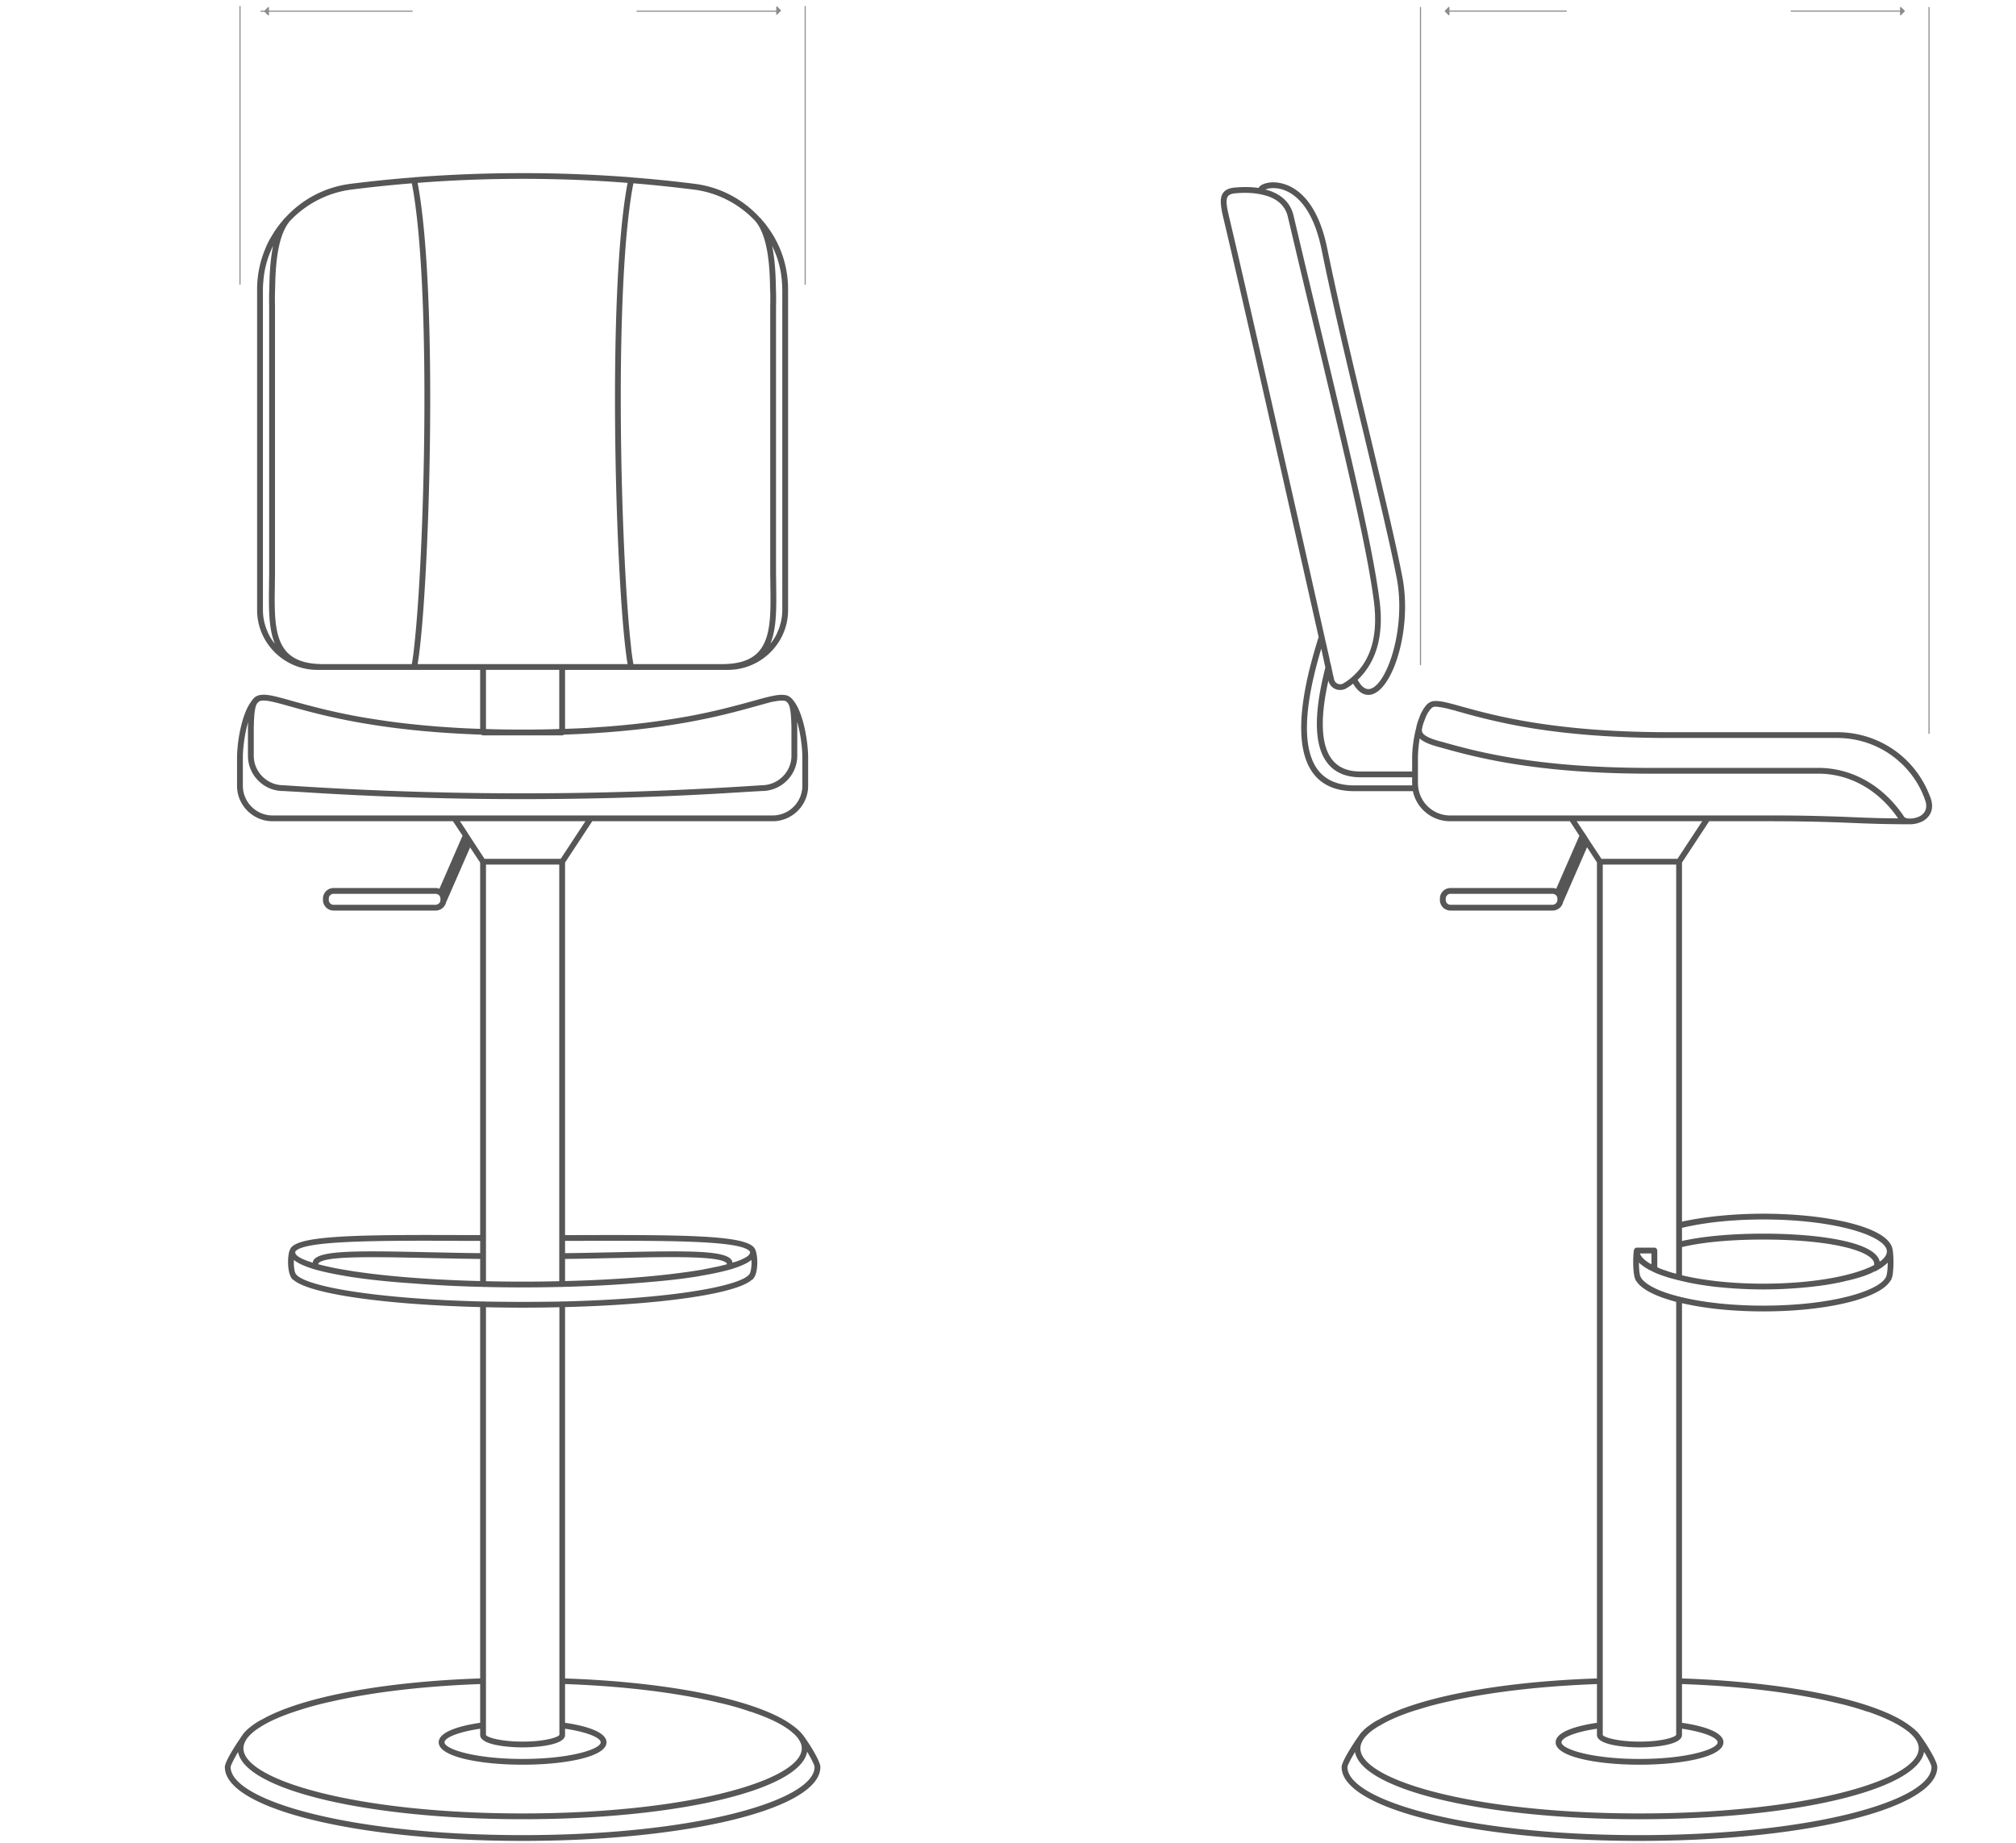 <svg xmlns="http://www.w3.org/2000/svg" width="269" height="246" viewBox="-10 0 229 246">
    <g fill="none" fill-rule="evenodd">
        <path stroke="#8C8C8C" stroke-linecap="round" stroke-linejoin="round" stroke-width=".15" d="M159.541 1v87.717M227.395 1v96.88M179 1.48h-15.666M223.728 1.48H209"/>
        <path fill="#8C8C8C" d="M162.843 1.48l.49.489V.992z"/>
        <path stroke="#8C8C8C" stroke-linecap="round" stroke-linejoin="round" stroke-width=".15" d="M163.333 1.968l-.49-.488.49-.488z"/>
        <path fill="#8C8C8C" d="M223.604 1.968l.49-.488-.49-.488z"/>
        <path stroke="#8C8C8C" stroke-linecap="round" stroke-linejoin="round" stroke-width=".15" d="M223.603.992l.491.488-.49.488zM2.024.86v37.06M25 1.497H4.817"/>
        <path fill="#8C8C8C" d="M5.325 1.497l.491.488v-.976z"/>
        <path stroke="#8C8C8C" stroke-linecap="round" stroke-linejoin="round" stroke-width=".15" d="M5.816 1.985l-.49-.488.49-.488zM77.439.858V37.92M55 1.497h18.646"/>
        <path fill="#8C8C8C" d="M73.647 1.894l.49-.488-.49-.489z"/>
        <path stroke="#8C8C8C" stroke-linecap="round" stroke-linejoin="round" stroke-width=".15" d="M73.647 1.894l.49-.488-.49-.488z"/>
        <g fill="#565656">
            <path d="M188.768 233.212c2.096 0 5.665-.348 5.665-1.66v-.83c3.008.445 4.754 1.216 4.754 1.814 0 .907-4.055 2.219-10.419 2.219-6.363 0-10.418-1.312-10.418-2.219 0-.598 1.746-1.37 4.734-1.813v.83c0 1.311 3.57 1.659 5.684 1.659zm33.001-66.174c0 .444-.33.907-.95 1.35-.563-2.758-8.615-3.742-15.54-3.742-3.745 0-7.819.29-10.846.984v-1.756c2.814-.675 6.538-1.119 10.845-1.119 9.352 0 15.987 2.084 16.472 4.052v.038a.72.72 0 0 1 .019.193zm-31.41.348v1.35c-.077-.039-.174-.096-.252-.135a2.724 2.724 0 0 1-.35-.232c-.096-.077-.212-.154-.31-.231l-.252-.25a2.277 2.277 0 0 1-.33-.464v-.02c0-.018 0-.038-.019-.057v-.058h1.513v.097zm4.074 2.797v-3.743c2.503-.598 6.15-1.003 10.845-1.003 9.623 0 14.803 1.678 14.803 3.26 0 .058 0 .097-.039.155-2.6 1.37-7.954 2.47-14.764 2.47-4.307 0-8.031-.445-10.845-1.12v-.019zm27.22.231c0 .02-.02.04-.02.058-.97 1.852-7.333 3.782-16.355 3.782-4.326 0-8.031-.444-10.845-1.12-.135-.019-.252-.057-.388-.096-.135-.019-.252-.058-.388-.096-2.114-.56-3.608-1.274-4.345-2.007a1.616 1.616 0 0 1-.369-.463c-.02-.019-.02-.038-.039-.058a.256.256 0 0 0-.058-.154 5.46 5.46 0 0 1-.136-1.003v-.097c-.02-.192-.02-.424-.02-.636v-.02c.098.116.214.213.35.31.233.192.524.385.834.559.156.096.31.173.485.25.078.04.136.078.214.116l.02.02c.057 0 .096.038.154.057.117.058.253.116.388.174.272.097.544.212.854.309.504.173 1.067.347 1.668.482.136.058.253.077.388.096.117.04.253.078.388.097 1.3.328 2.775.56 4.307.752 2.096.232 4.327.367 6.538.367 2.212 0 4.463-.135 6.558-.367l.931-.115a34.107 34.107 0 0 0 3.434-.618s.02-.019.039-.019a19.619 19.619 0 0 0 2.173-.579 10.383 10.383 0 0 0 1.552-.617l.02-.02c0-.019.019-.019.019-.019.252-.058.446-.173.66-.308.29-.155.542-.328.756-.521.174-.116.33-.251.465-.405 0 .694-.058 1.37-.174 1.755 0 .039-.02.077-.02.097-.019.019-.019.038-.038.057zm-37.793 53.557V115.392h9.797v54.598c-.29-.058-.543-.135-.795-.212-.35-.116-.66-.232-.97-.328-.155-.058-.31-.116-.446-.174-.117-.058-.214-.096-.31-.154v-2.219c0-.02 0-.058-.02-.077a.36.36 0 0 0-.369-.309h-2.27a.383.383 0 0 0-.426.251c0 .02-.02.02-.02.039 0 .038 0 .058-.02.077-.135.984-.135 2.797.117 3.646 0 .039.02.097.04.135a.73.73 0 0 0 .115.251h.02c.66 1.138 2.6 2.103 5.354 2.836V231.533c-.116.328-1.92.907-4.889.907-2.968 0-4.772-.579-4.908-.888v-7.581zM159.861 96.775c.04-.154.078-.29.136-.425l.02-.057.252-.656c.058-.135.136-.27.194-.386a1.08 1.08 0 0 1 .194-.29c.058-.096.116-.193.194-.27a1.13 1.13 0 0 1 .427-.347c.097-.02.194-.02.33-.02h.077c.097 0 .194.02.31.04.156.019.33.038.524.077.272.057.582.115.912.212.214.058.446.115.699.173.213.078.426.135.66.193a82.651 82.651 0 0 0 9.777 2.2c4.501.713 10.36 1.273 18.062 1.273h22.486c3.24 0 6.227 1.215 8.478 3.299.232.212.465.424.66.656a12.236 12.236 0 0 1 2.483 3.955.37.37 0 0 1 .058.193c.194.444.252.81.213 1.119v.038c-.058.598-.446.965-.834 1.177-.02 0-.02.02-.039.02a2.944 2.944 0 0 1-1.532.289h-.02c-.252-.039-.427-.116-.485-.193-2.755-4.167-6.945-6.56-11.466-6.56h-22.504c-15.366 0-23.378-2.257-27.685-3.472l-.446-.116c-1.242-.347-1.96-.714-2.193-1.119-.097-.193-.097-.405-.02-.675 0-.097.04-.212.078-.328zM140.674 25.18c1.552.309 4.365 1.775 5.665 8.123 1.591 7.813 3.764 16.861 5.685 24.848 1.765 7.39 3.453 14.393 4.345 19.023 1.261 6.598-1.241 14.006-3.453 14.74-.64.211-1.222-.194-1.765-1.178 1.978-1.871 3.666-5.112 2.91-10.707-.95-7.119-3.298-16.977-7.567-34.9-1.164-4.862-2.463-10.283-3.9-16.38-.407-1.736-1.706-2.932-3.743-3.453.33-.154.989-.27 1.823-.116zm-4.54.56c.718 0 1.494.058 2.232.231 1.59.328 3.045 1.158 3.472 2.952a3593.69 3593.69 0 0 0 3.9 16.38c4.268 17.903 6.615 27.761 7.566 34.822.601 4.515-.31 7.872-2.716 10.071a7.399 7.399 0 0 1-1.3.984.832.832 0 0 1-.795.077.844.844 0 0 1-.485-.598 43.484 43.484 0 0 1-.35-1.601c-.058-.25-.116-.502-.194-.772v-.02c-.038-.25-.097-.5-.155-.77-.155-.637-.29-1.313-.465-2.026-.02-.116-.059-.251-.078-.386-.039-.135-.058-.27-.097-.405-1.436-6.406-3.453-15.415-5.51-24.463-2.813-12.444-5.665-25.004-7.12-31.12-.29-1.234-.562-2.392-.194-2.893.155-.232.505-.367 1.028-.405.388-.039.815-.058 1.261-.058zm14.551 79.08c-2.173 0-3.822-.714-4.85-2.084-2.89-3.858-.757-12.077.465-16.167.194.926.388 1.756.544 2.527-1.048 4.13-1.999 9.705.213 12.656.97 1.312 2.483 1.988 4.482 1.988h6.887v.81c0 .096 0 .173.02.27h-7.761zm8.575.386a2.362 2.362 0 0 1-.039-.386c-.02-.097-.02-.174-.02-.27v-3.415c0-.714.078-1.66.234-2.585.426.424 1.203.772 2.367 1.1l.426.115c4.346 1.216 12.436 3.492 27.918 3.492H212.63c4.171 0 8.032 2.161 10.632 5.962-2.309 0-4.113-.078-6.034-.155a248.023 248.023 0 0 0-11.407-.231H163.49a4.277 4.277 0 0 1-4.152-3.241 2.265 2.265 0 0 1-.078-.386zm21.845 5.498l-.718-1.1h16.743l-3.298 5.017h-10.146l-1.572-2.373-.485-.772-.524-.772zm-29.198 121.447c.175-.251.408-.521.68-.772.29-.27.64-.54 1.047-.791.136-.097.29-.193.465-.27 1.184-.733 2.775-1.409 4.734-2.045.02 0 .04-.02.058-.02.04 0 .097-.019.136-.038.04 0 .078-.02.117-.02 1.222-.405 2.6-.771 4.093-1.1 5.219-1.195 11.97-2.044 19.847-2.333v5.17c-3.162.463-5.51 1.331-5.51 2.604 0 1.968 5.626 2.99 11.194 2.99 5.568 0 11.195-1.022 11.195-2.99 0-1.273-2.348-2.141-5.53-2.604v-5.17c8.207.289 15.191 1.215 20.488 2.488 1.552.348 2.948.753 4.19 1.177.058 0 .097.02.136.039.02 0 .039.019.058.019h.02c.019 0 .058.02.077.02.02 0 .058.019.078.019.02 0 .058.019.077.038 2.154.753 3.822 1.601 4.909 2.431.155.116.31.232.446.367.155.135.29.289.427.424.058.058.097.116.155.193.35.463.524.907.524 1.37 0 4.186-14.978 8.681-37.25 8.681-22.29 0-37.249-4.495-37.249-8.681 0-.386.136-.791.388-1.177v-.02zm36.861 12.771c-23.32 0-38.975-4.688-38.975-9.087.019-.25.465-1.119 1.008-2.006.951 5.074 17.286 8.971 37.967 8.971 20.701 0 37.056-3.916 37.968-8.99.543.887.989 1.755.989 2.025 0 4.4-15.656 9.087-38.957 9.087zm-25.86-124.803v-.193c0-.347.29-.637.64-.637h13.619c.058 0 .116 0 .174.039a.604.604 0 0 1 .466.598v.193a.61.61 0 0 1-.33.54.589.589 0 0 1-.31.097h-13.62c-.349 0-.64-.29-.64-.637zm63.032 111.163a2.64 2.64 0 0 0-.33-.328c-.038-.057-.097-.096-.155-.154-.155-.135-.31-.25-.485-.386-4.326-3.395-15.986-5.903-30.537-6.405v-50.083c2.95.694 6.733 1.1 10.845 1.1 8.498 0 15.58-1.718 16.976-4.11a.198.198 0 0 0 .097-.116c.02-.019.02-.077.02-.096.038-.058.058-.135.096-.212v-.02c.233-.849.233-2.874.059-3.742-.544-3.087-9.119-4.746-17.248-4.746-3.783 0-7.702.366-10.845 1.06v-47.922l3.628-5.518h7.76c5.433 0 8.595.116 11.389.232 2.328.096 4.52.174 7.624.174h.04c.542 0 1.144-.135 1.668-.406.601-.328 1.881-1.33.911-3.492-1.998-5.112-6.848-8.392-12.338-8.392h-22.486c-15.268 0-23.3-2.238-27.626-3.434-1.94-.54-3.124-.868-3.939-.675a1.72 1.72 0 0 0-.814.579 3.68 3.68 0 0 0-.292.405.91.91 0 0 0-.135.231 4.137 4.137 0 0 0-.272.502l-.252.656-.117.328a4.714 4.714 0 0 0-.155.56c-.02.077-.058.173-.058.27-.369 1.389-.543 2.932-.543 3.993v1.833h-6.887c-1.766 0-3.027-.56-3.861-1.679-1.727-2.334-1.261-6.733-.427-10.456.116.52.466.926.95 1.138.195.077.408.116.622.116.31 0 .62-.077.873-.251.29-.174.582-.367.853-.598.699 1.196 1.455 1.505 2.037 1.505.214 0 .408-.039.563-.097 2.813-.926 5.277-8.816 3.977-15.607-.892-4.67-2.58-11.653-4.346-19.061-1.92-7.987-4.093-17.036-5.684-24.83-1.824-8.913-6.655-8.894-7.605-8.797-.68.077-1.339.308-1.552.733-.931-.135-1.98-.154-3.124-.058-.776.058-1.3.29-1.61.714-.233.328-.31.714-.31 1.177 0 .675.174 1.485.388 2.373 2.522 10.591 9.254 40.572 12.668 55.736l-.097.29c-1.106 3.645-4.035 13.35-.64 17.883 1.183 1.582 3.026 2.393 5.471 2.393h7.838a5.07 5.07 0 0 0 4.966 4.012h15.987l1.26 1.93v.019l-3.084 7.061a1.357 1.357 0 0 0-.485-.096h-13.62c-.795 0-1.416.636-1.416 1.408v.193c0 .772.621 1.408 1.417 1.408h13.619c.679 0 1.26-.482 1.397-1.119v-.019c.02-.02.02-.039.039-.058l3.162-7.254 1.32 2.026v108.906c-13.193.444-23.98 2.547-29.121 5.498-.175.078-.35.174-.505.27-.155.097-.31.193-.446.29-.175.116-.35.25-.504.367-.156.115-.31.25-.447.366l-.388.386a2.046 2.046 0 0 1-.194.231l-.116.174c-.679.945-2.347 3.492-2.347 4.244 0 5.537 17.46 9.859 39.751 9.859 22.272 0 39.733-4.322 39.733-9.859 0-.887-1.998-3.955-2.56-4.553zM9.487 166.942c1.183-1.158 8.226-1.35 17.189-1.35 1.901 0 3.88.019 5.917.019h1.475v1.64c-2.31-.02-4.501-.078-6.538-.116-9.41-.212-14.357-.27-15.54.868-.156.154-.253.328-.253.52-1.532-.462-2.347-.945-2.347-1.369 0-.039 0-.116.097-.212zm37.404-1.331c11.602-.039 21.652-.078 23.087 1.33.039.04.058.078.078.117.02.038.02.077.02.096a.44.44 0 0 1-.137.309 1.207 1.207 0 0 1-.407.328c-.175.115-.388.212-.64.328-.136.058-.272.115-.427.173l-.35.116c-.135.039-.251.077-.387.116 0-.193-.097-.367-.252-.521-1.184-1.138-6.131-1.08-15.54-.868-2.037.038-4.23.096-6.538.116v-1.64h1.493zm-7.158 67.6c2.114 0 5.665-.347 5.665-1.659v-.83c3.007.445 4.753 1.216 4.753 1.814 0 .907-4.055 2.219-10.418 2.219-6.364 0-10.419-1.312-10.419-2.219 0-.598 1.746-1.37 4.754-1.813v.83c0 1.311 3.55 1.659 5.665 1.659zm27.238-64.475c-.252.077-.524.135-.815.212a8.275 8.275 0 0 1-.737.155c-.504.115-1.048.212-1.61.328-4.249.733-10.515 1.35-18.411 1.543v-2.952c2.308-.02 4.52-.077 6.557-.116 7.508-.173 13.988-.308 14.977.656.058.058.058.097.058.135 0 .02 0 .02-.019.039zm-32.127-3.897v-49.447h9.778v55.601c-1.572.039-3.202.058-4.89.058-1.687 0-3.317-.02-4.888-.058v-6.154zm0-75.434h9.778v7.89c-1.553.059-3.182.078-4.89.078-1.707 0-3.336-.02-4.888-.077v-7.89zm38.84-55.022c.194.579.349 1.177.465 1.775.059.308.097.617.136.945.02.135.039.309.039.463.039.347.058.714.058 1.08v42.772c0 .25-.02.502-.039.733a7.11 7.11 0 0 1-.31 1.447 3.374 3.374 0 0 1-.233.617 4.634 4.634 0 0 1-.29.637 6.385 6.385 0 0 1-.719 1.061c.854-2.064.815-4.842.776-7.736 0-.637-.02-1.273-.02-1.93V40.77c.02-.676.02-1.486-.018-2.315-.02-1.679-.117-3.762-.505-5.653.252.52.466 1.042.66 1.582zm-11.156-9.087a13.6 13.6 0 0 1 8.323 4.283c.02.02.02.039.039.058 1.59 2.026 1.824 5.98 1.862 8.836.04.83.04 1.62.02 2.296v35.479c0 .656.02 1.312.02 1.948.058 3.82.096 7.1-1.708 8.933-1.009 1.003-2.541 1.504-4.734 1.504H54.516a30.757 30.757 0 0 1-.33-2.45c-1.3-11.594-2.25-44.816 0-59.806.097-.676.213-1.312.33-1.91 2.677.212 5.354.501 8.012.83zm-36.803-.887c4.656-.367 9.332-.54 14.008-.54 4.675 0 9.35.173 14.007.54-2.852 15.048-1.533 55.196 0 64.224H25.726c1.532-9.028 2.851-49.176 0-64.224zm-12.61 64.224c-2.192 0-3.725-.501-4.734-1.504-1.804-1.833-1.765-5.113-1.707-8.933 0-.636.02-1.292.02-1.948v-35.48c-.02-.675-.02-1.466.019-2.314.038-2.836.271-6.791 1.862-8.817.02-.02.02-.039.039-.058a13.652 13.652 0 0 1 8.323-4.283 184.67 184.67 0 0 1 8.012-.83c.117.599.233 1.235.33 1.91 2.25 14.99 1.3 48.213 0 59.807a30.757 30.757 0 0 1-.33 2.45H13.115zm-7.45-4.418a3.374 3.374 0 0 1-.233-.617 7.11 7.11 0 0 1-.31-1.447 8.81 8.81 0 0 1-.039-.733V38.647c0-.367.02-.734.058-1.08 0-.155.02-.329.039-.464.039-.328.078-.637.136-.945.116-.598.271-1.196.465-1.775.194-.54.408-1.061.66-1.582-.388 1.89-.485 3.974-.504 5.633-.04.85-.04 1.66-.02 2.335v35.479c0 .656-.02 1.292-.02 1.929-.038 2.894-.077 5.672.777 7.736a6.385 6.385 0 0 1-.718-1.06 4.634 4.634 0 0 1-.291-.638zm28.558 13.833a.322.322 0 0 0 .233.097H45.01a.322.322 0 0 0 .232-.097c13.62-.463 21.205-2.566 25.512-3.762.854-.231 1.591-.444 2.193-.598.795-.154 1.377-.231 1.765-.154.078.038.175.058.233.116.077.057.136.135.213.231.33.502.408 1.601.446 3.241v3.743c0 2.16-1.784 3.936-3.977 3.936l-2.386.154a470.608 470.608 0 0 1-59.017 0l-2.406-.154c-2.172 0-3.957-1.775-3.957-3.936v-3.743c.039-1.64.116-2.74.446-3.241.078-.096.155-.174.233-.231.058-.058.136-.078.233-.116.116-.02.232-.039.388-.039.737 0 1.92.328 3.57.791 4.287 1.196 11.873 3.3 25.492 3.762zm-31.817 3.087c0-1.293.232-3.164.698-4.746 0 .232-.02.482-.02.733v3.743c0 1.293.525 2.47 1.378 3.318a4.657 4.657 0 0 0 3.337 1.39l2.386.134a456.14 456.14 0 0 0 29.548.946c9.875 0 19.75-.309 29.547-.946l2.367-.135c2.619 0 4.733-2.122 4.733-4.707v-3.763c0-.27-.019-.54-.019-.77.466 1.581.698 3.491.698 4.803v3.743a3.967 3.967 0 0 1-3.957 3.955H6.363a3.967 3.967 0 0 1-3.957-3.955v-3.743zm29.683 9.55l-.718-1.08h16.743l-3.298 5.016H34.65l-1.552-2.373-.505-.772-.504-.791zm-19.614 58.012c0-.038 0-.077.058-.135.62-.617 3.395-.771 7.217-.771 2.29 0 4.947.058 7.76.115 2.037.039 4.249.097 6.558.116v2.952c-6.888-.174-12.533-.656-16.685-1.273-.543-.078-1.067-.174-1.571-.251-.097-.02-.214-.039-.31-.058-.292-.058-.563-.096-.835-.154-.815-.174-1.552-.328-2.173-.502-.02-.02-.02-.02-.02-.039zm-2.91 1.447c-.02-.038-.059-.077-.097-.115-.214-.367-.291-1.158-.253-1.872.136.116.31.232.505.348.562.327 1.338.636 2.308.926 1.106.308 2.445.598 3.958.848a.57.57 0 0 0 .175.039c2.6.424 5.645.752 8.866.965 2.871.231 5.936.385 9.04.463.136 0 .272 0 .389.019h.388a206.533 206.533 0 0 0 9.778 0h.388c.135-.02.271-.02.388-.02 3.142-.077 6.208-.23 9.08-.462.814-.058 1.59-.116 2.366-.193 2.328-.193 4.52-.444 6.46-.772a.57.57 0 0 0 .175-.039c1.513-.25 2.852-.54 3.958-.848 1.28-.386 2.27-.81 2.832-1.274.039.695-.039 1.466-.252 1.872l-.058.058c-.02.019-.02.038-.039.057l-.058.058c-1.572 1.524-10.496 3.126-24.464 3.492h-.388c-.117 0-.233 0-.37.02-1.57.019-3.2.038-4.907.038-1.688 0-3.318-.02-4.89-.039-.135-.019-.271-.019-.387-.019h-.388c-13.969-.366-22.874-1.968-24.445-3.492-.02-.019-.04-.038-.058-.058zm25.279 53.827v-49.505a203.33 203.33 0 0 0 9.797 0V231.533c-.136.328-1.94.907-4.908.907-2.969 0-4.773-.579-4.89-.888v-7.581zM2.87 232.15c.175-.251.408-.521.68-.772.29-.27.64-.54 1.047-.791 1.242-.83 3.046-1.62 5.316-2.335 1.28-.424 2.716-.81 4.307-1.157 5.218-1.196 11.97-2.045 19.847-2.334v5.17c-3.182.463-5.53 1.331-5.53 2.604 0 1.968 5.627 2.99 11.195 2.99 5.568 0 11.194-1.022 11.194-2.99 0-1.273-2.348-2.141-5.53-2.604v-5.17c8.207.289 15.21 1.215 20.507 2.488 1.552.348 2.949.753 4.21 1.196.039 0 .097.02.155.039h.02c.019 0 .038.02.058.02.02 0 .02 0 .039.019 2.6.887 4.462 1.852 5.529 2.874.155.116.271.25.388.386.446.52.679 1.042.679 1.563 0 4.186-14.958 8.681-37.25 8.681-22.271 0-37.249-4.495-37.249-8.681 0-.386.136-.791.388-1.177v-.02zm36.862 12.771c-23.3 0-38.957-4.688-38.957-9.087.02-.25.466-1.119.99-2.006.95 5.074 17.285 8.971 37.967 8.971 20.739 0 37.094-3.916 37.967-9.01.523.888.99 1.775.99 2.045 0 4.4-15.657 9.087-38.957 9.087zM13.87 120.12v-.193c0-.347.291-.637.64-.637h13.62c.058 0 .136.02.194.039a.626.626 0 0 1 .446.598v.193a.61.61 0 0 1-.33.54.589.589 0 0 1-.31.097h-13.62c-.349 0-.64-.29-.64-.637zm63.033 111.163a2.64 2.64 0 0 0-.33-.328c-.038-.057-.097-.096-.155-.154-.155-.135-.31-.25-.485-.386-4.326-3.395-15.986-5.903-30.536-6.405v-49.562c12.726-.328 22.757-1.737 24.91-3.627a.313.313 0 0 0 .136-.078c.039-.038.077-.096.116-.154.039-.058.078-.096.097-.154.02 0 .02-.02.02-.02.485-.848.465-2.758.116-3.607a1.237 1.237 0 0 0-.272-.405c-1.59-1.563-9.603-1.602-23.649-1.563h-1.474v-49.717l3.627-5.518h24.077c2.6 0 4.733-2.122 4.733-4.726v-3.743c0-2.18-.66-6.135-2.017-7.698a.724.724 0 0 0-.233-.25c-.039-.058-.058-.078-.116-.097l-.02-.039a.147.147 0 0 0-.077-.038c-.078-.058-.136-.116-.233-.135a.697.697 0 0 0-.214-.077c-.019-.02-.019-.02-.038-.02-.059-.019-.117-.019-.194-.019-.854-.135-2.135.212-4.152.772-.893.25-1.96.54-3.182.849-.815.212-1.688.424-2.677.636-.66.155-1.378.29-2.115.444a89.83 89.83 0 0 1-3.667.617c-.892.135-1.823.27-2.793.386l-1.514.174c-1.125.116-2.289.231-3.53.328-.835.058-1.688.116-2.58.173-.99.058-2.018.097-3.085.136v-7.872h21.709c4.443 0 8.051-3.588 8.051-7.987V38.647c0-3.068-.97-6-2.794-8.431-.213-.309-.465-.598-.717-.888-.059-.096-.136-.173-.214-.25-.02-.02-.02-.02-.039-.02a14.145 14.145 0 0 0-8.769-4.534 172.757 172.757 0 0 0-8.361-.848c-.04-.02-.097-.02-.136-.02a188.717 188.717 0 0 0-28.79 0c-.04 0-.098 0-.137.02-2.793.212-5.587.501-8.361.848a14.145 14.145 0 0 0-8.77 4.534c-.019 0-.019 0-.038.02-.078.077-.155.154-.214.25-.252.29-.485.579-.717.888a12.21 12.21 0 0 0-.699 1.042c-.427.675-.795 1.37-1.067 2.102a13.947 13.947 0 0 0-1.028 5.287v42.771c0 4.399 3.608 7.987 8.051 7.987h21.71v7.872a140.147 140.147 0 0 1-3.085-.136c-.893-.057-1.746-.115-2.58-.173a139.759 139.759 0 0 1-3.531-.328l-1.514-.174c-.97-.116-1.9-.25-2.793-.386a89.83 89.83 0 0 1-3.667-.617c-.737-.154-1.455-.29-2.115-.444a62.368 62.368 0 0 1-2.677-.636c-1.222-.309-2.29-.598-3.182-.85-1.765-.5-2.949-.829-3.802-.81-.155 0-.272.02-.408.04-.058 0-.097 0-.155.018l-.02.02c-.019 0-.038 0-.057.019-.175.039-.33.135-.466.231a1.408 1.408 0 0 0-.33.348.693.693 0 0 0-.136.193c-1.3 1.659-1.92 5.44-1.92 7.543v3.743c0 2.604 2.134 4.726 4.733 4.726H30.44l1.28 1.93-3.085 7.08a1.464 1.464 0 0 0-.504-.096h-13.62a1.42 1.42 0 0 0-1.416 1.408v.193c0 .772.64 1.408 1.417 1.408H28.13c.679 0 1.261-.482 1.397-1.119v-.019c.02-.02.039-.039.039-.058l3.162-7.235 1.339 2.026v49.717h-1.475c-14.027-.058-22.058 0-23.65 1.563a.97.97 0 0 0-.27.463h-.02c-.02.038-.02.077-.04.096-.27.945-.251 2.682.214 3.492.02.039.04.097.097.154.04.058.097.155.214.213h.02c2.172 1.89 12.183 3.299 24.91 3.627v49.562c-13.193.444-24 2.547-29.14 5.498-.175.078-.35.174-.505.27-.155.097-.31.193-.446.29-.174.116-.35.25-.504.367-.155.115-.31.25-.446.366l-.389.386c-.058.077-.116.154-.194.231l-.116.174c-.097.135-.175.25-.252.386C1.3 233.096 0 235.16 0 235.835c0 5.537 17.441 9.859 39.733 9.859 22.29 0 39.732-4.322 39.732-9.859 0-.887-1.998-3.955-2.56-4.553z"/>
        </g>
    </g>
</svg>
